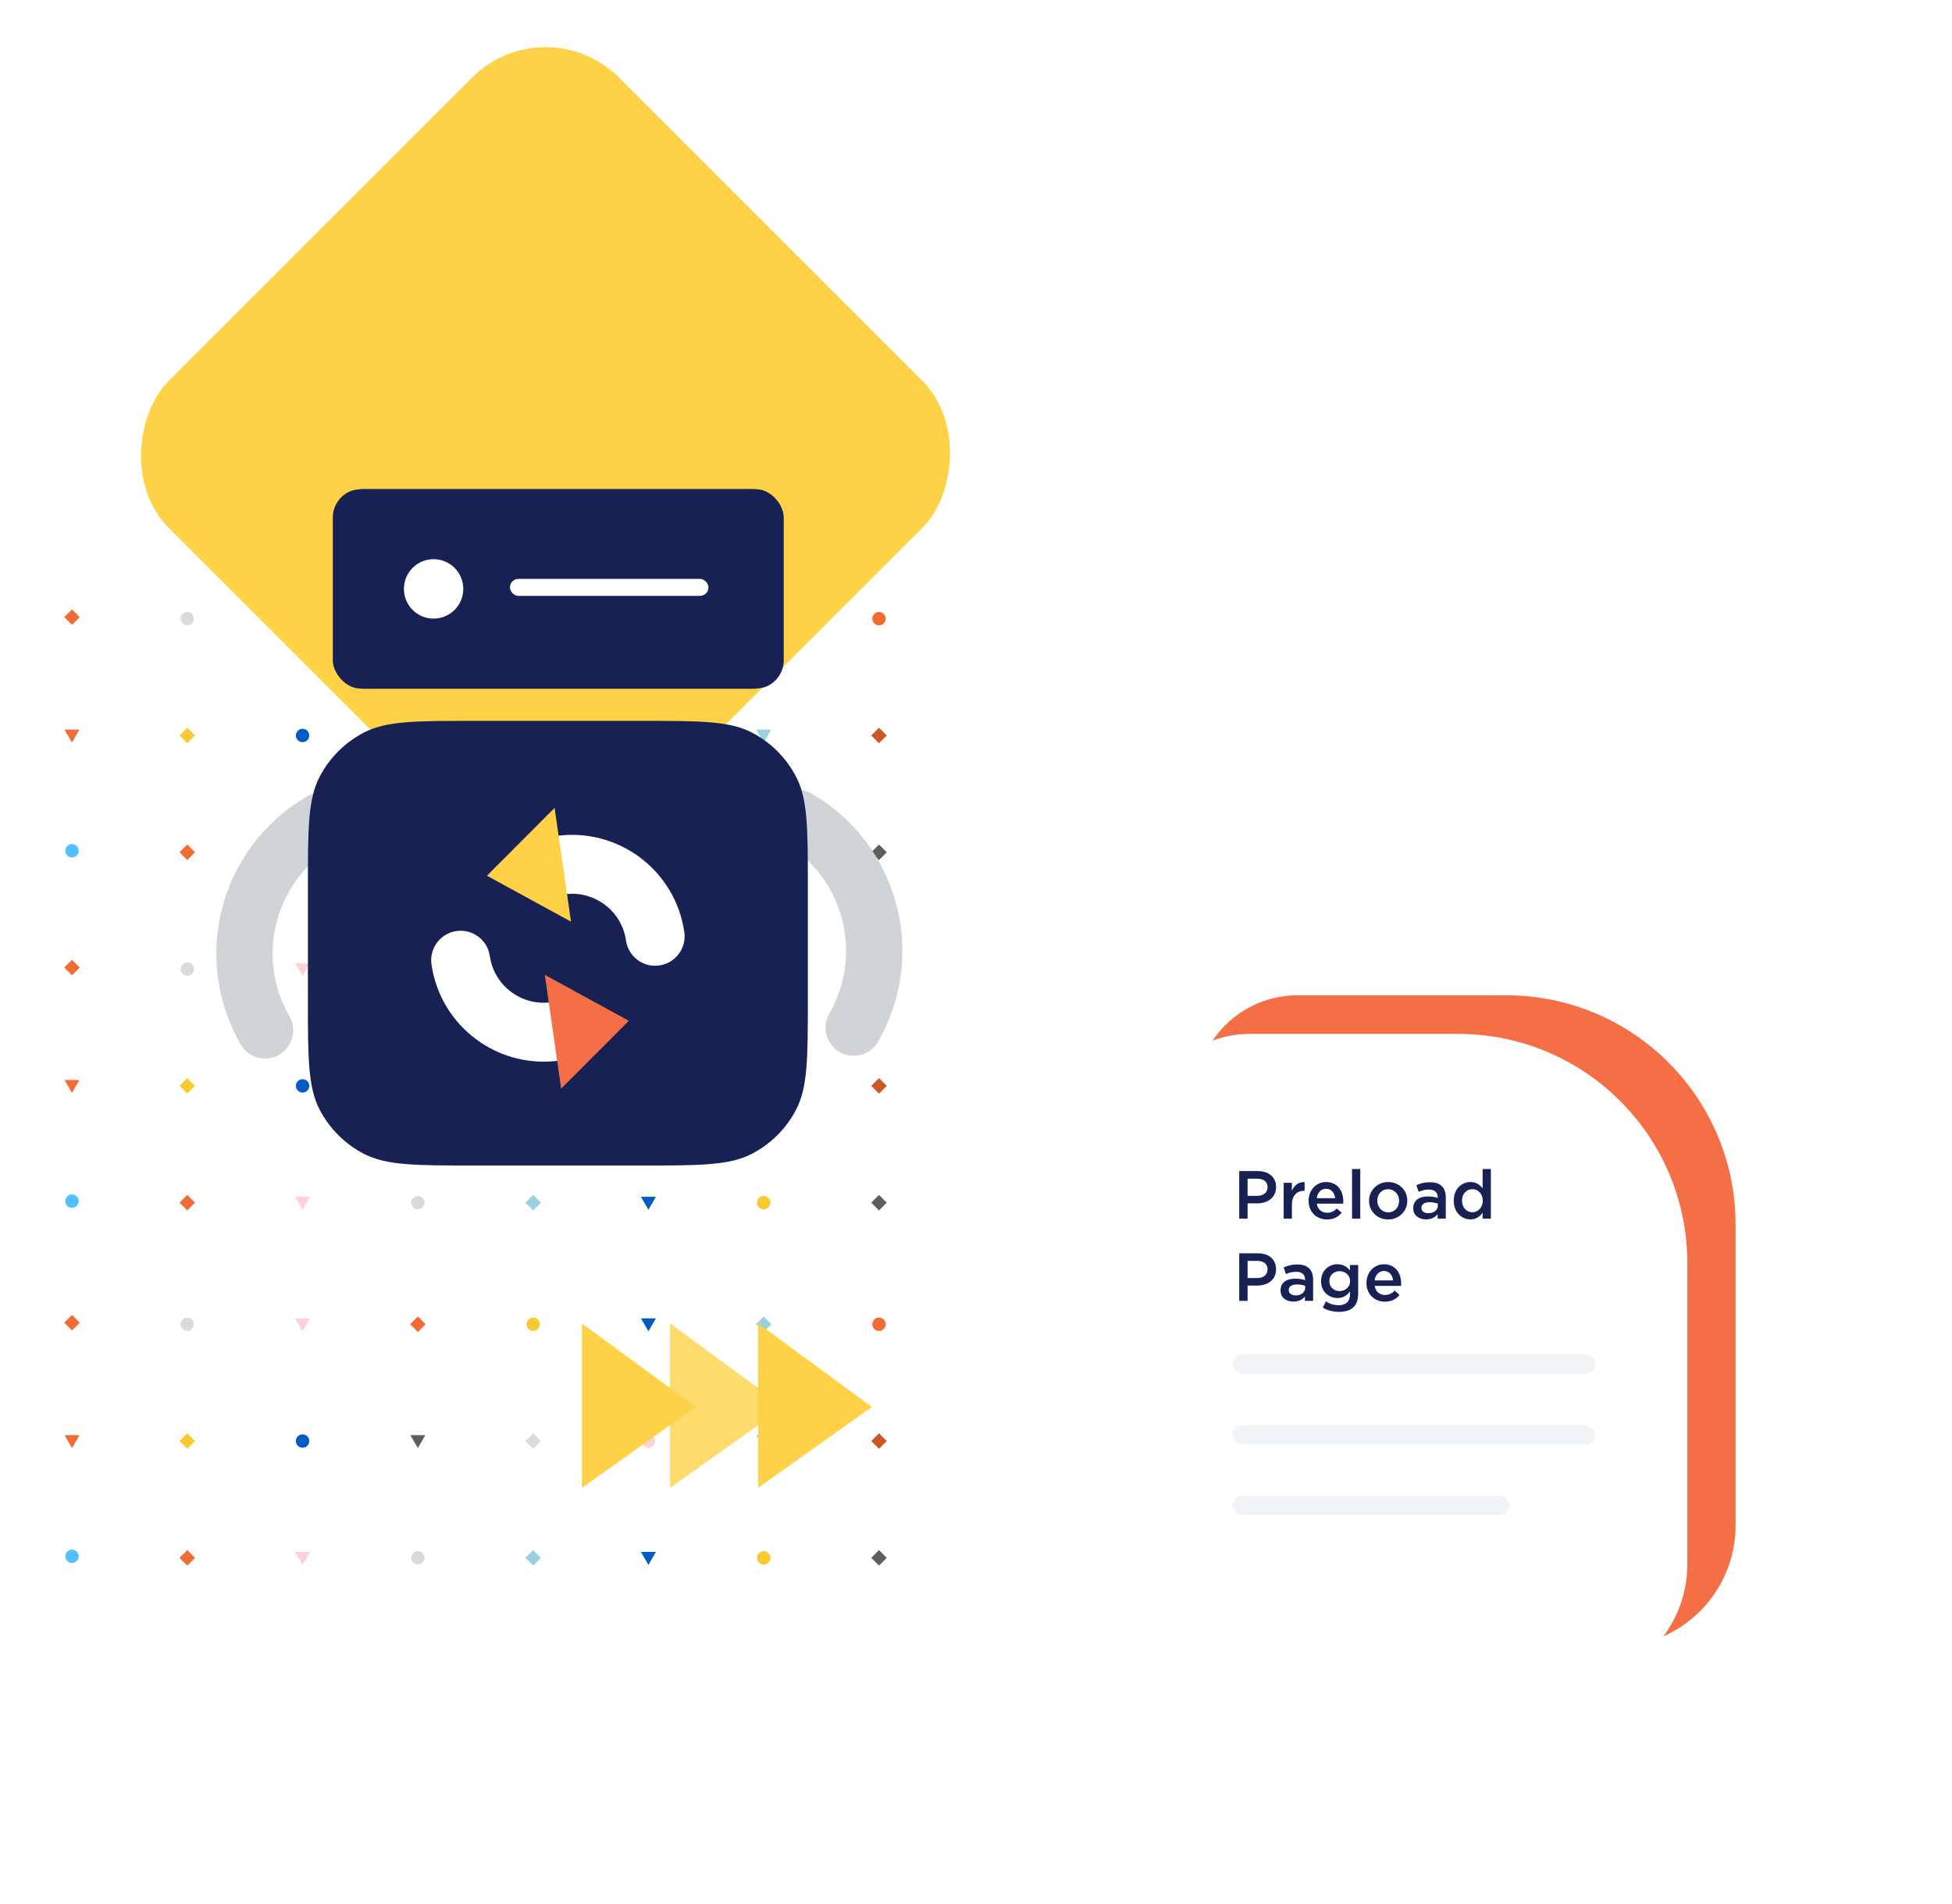 <svg width="451" height="440" viewBox="0 0 451 440" fill="none" xmlns="http://www.w3.org/2000/svg">
<mask id="mask0" mask-type="alpha" maskUnits="userSpaceOnUse" x="0" y="131" width="220" height="244">
<rect x="219" y="374.773" width="218.956" height="243.773" rx="24" transform="rotate(180 219 374.773)" fill="white"/>
</mask>
<g mask="url(#mask0)">
<g clip-path="url(#clip0)">
<rect x="203.089" y="361.793" width="2.532" height="2.532" transform="rotate(-135 203.089 361.793)" fill="#5E5E5E"/>
</g>
<g clip-path="url(#clip1)">
<path fill-rule="evenodd" clip-rule="evenodd" d="M176.452 358.456C177.306 358.456 177.998 359.148 177.998 360.002C177.998 360.856 177.306 361.549 176.452 361.549C175.598 361.549 174.905 360.856 174.905 360.002C174.905 359.148 175.598 358.456 176.452 358.456Z" fill="#FAC932"/>
</g>
<g clip-path="url(#clip2)">
<path d="M149.815 361.631L148.088 358.64L151.542 358.64L149.815 361.631Z" fill="#005BC6"/>
</g>
<g clip-path="url(#clip3)">
<rect x="123.179" y="361.793" width="2.532" height="2.532" transform="rotate(-135 123.179 361.793)" fill="#99D1DE"/>
</g>
<g clip-path="url(#clip4)">
<path fill-rule="evenodd" clip-rule="evenodd" d="M96.543 358.456C97.397 358.456 98.089 359.148 98.089 360.002C98.089 360.856 97.397 361.549 96.543 361.549C95.688 361.549 94.996 360.856 94.996 360.002C94.996 359.148 95.688 358.456 96.543 358.456Z" fill="#DADADA"/>
</g>
<g clip-path="url(#clip5)">
<path d="M69.906 361.631L68.179 358.64L71.633 358.64L69.906 361.631Z" fill="#FFD0D8"/>
</g>
<g clip-path="url(#clip6)">
<rect x="43.27" y="361.793" width="2.532" height="2.532" transform="rotate(-135 43.27 361.793)" fill="#F26B32"/>
</g>
<g clip-path="url(#clip7)">
<path fill-rule="evenodd" clip-rule="evenodd" d="M16.632 358.101C17.486 358.101 18.179 358.793 18.179 359.647C18.179 360.501 17.486 361.193 16.632 361.193C15.778 361.193 15.086 360.501 15.086 359.647C15.086 358.793 15.778 358.101 16.632 358.101Z" fill="#52C0FF"/>
</g>
<g clip-path="url(#clip8)">
<path d="M16.633 334.64L18.36 331.649L14.906 331.649L16.633 334.64Z" fill="#F26B32"/>
</g>
<g clip-path="url(#clip9)">
<rect width="2.532" height="2.532" transform="matrix(0.707 -0.707 -0.707 -0.707 43.269 334.802)" fill="#FAC932"/>
</g>
<g clip-path="url(#clip10)">
<path fill-rule="evenodd" clip-rule="evenodd" d="M69.906 331.465C69.052 331.465 68.359 332.157 68.359 333.011C68.359 333.865 69.052 334.558 69.906 334.558C70.76 334.558 71.452 333.865 71.452 333.011C71.452 332.157 70.76 331.465 69.906 331.465Z" fill="#005BC6"/>
</g>
<g clip-path="url(#clip11)">
<path d="M96.542 334.64L98.269 331.649L94.815 331.649L96.542 334.64Z" fill="#5E5E5E"/>
</g>
<g clip-path="url(#clip12)">
<rect width="2.532" height="2.532" transform="matrix(0.707 -0.707 -0.707 -0.707 123.179 334.802)" fill="#DADADA"/>
</g>
<g clip-path="url(#clip13)">
<path fill-rule="evenodd" clip-rule="evenodd" d="M149.815 331.465C148.961 331.465 148.269 332.157 148.269 333.011C148.269 333.865 148.961 334.558 149.815 334.558C150.669 334.558 151.361 333.865 151.361 333.011C151.361 332.157 150.669 331.465 149.815 331.465Z" fill="#FFD0D8"/>
</g>
<g clip-path="url(#clip14)">
<path d="M176.451 334.64L178.178 331.649L174.725 331.649L176.451 334.64Z" fill="#99D1DE"/>
</g>
<g clip-path="url(#clip15)">
<rect width="2.532" height="2.532" transform="matrix(0.707 -0.707 -0.707 -0.707 203.088 334.802)" fill="#CE5623"/>
</g>
<g clip-path="url(#clip16)">
<path fill-rule="evenodd" clip-rule="evenodd" d="M203.088 304.472C203.942 304.472 204.635 305.164 204.635 306.018C204.635 306.872 203.942 307.564 203.088 307.564C202.234 307.564 201.542 306.872 201.542 306.018C201.542 305.164 202.234 304.472 203.088 304.472Z" fill="#F26B32"/>
</g>
<g clip-path="url(#clip17)">
<path fill-rule="evenodd" clip-rule="evenodd" d="M123.179 304.473C124.033 304.473 124.726 305.165 124.726 306.019C124.726 306.873 124.033 307.565 123.179 307.565C122.325 307.565 121.633 306.873 121.633 306.019C121.633 305.165 122.325 304.473 123.179 304.473Z" fill="#FAC932"/>
</g>
<g clip-path="url(#clip18)">
<path d="M149.815 307.647L148.088 304.656L151.542 304.656L149.815 307.647Z" fill="#005BC6"/>
</g>
<g clip-path="url(#clip19)">
<rect x="176.452" y="307.81" width="2.532" height="2.532" transform="rotate(-135 176.452 307.81)" fill="#99D1DE"/>
</g>
<g clip-path="url(#clip20)">
<path fill-rule="evenodd" clip-rule="evenodd" d="M43.269 304.473C44.123 304.473 44.815 305.165 44.815 306.019C44.815 306.873 44.123 307.565 43.269 307.565C42.415 307.565 41.723 306.873 41.723 306.019C41.723 305.165 42.415 304.473 43.269 304.473Z" fill="#DADADA"/>
</g>
<g clip-path="url(#clip21)">
<path d="M69.906 307.647L68.179 304.656L71.633 304.656L69.906 307.647Z" fill="#FFD0D8"/>
</g>
<g clip-path="url(#clip22)">
<rect x="96.543" y="307.81" width="2.532" height="2.532" transform="rotate(-135 96.543 307.81)" fill="#F26B32"/>
</g>
<g clip-path="url(#clip23)">
<rect x="16.633" y="307.454" width="2.532" height="2.532" transform="rotate(-135 16.633 307.454)" fill="#F26B32"/>
</g>
<g clip-path="url(#clip24)">
<rect x="203.089" y="279.718" width="2.532" height="2.532" transform="rotate(-135 203.089 279.718)" fill="#5E5E5E"/>
</g>
<g clip-path="url(#clip25)">
<path fill-rule="evenodd" clip-rule="evenodd" d="M176.452 276.381C177.306 276.381 177.998 277.073 177.998 277.927C177.998 278.781 177.306 279.474 176.452 279.474C175.598 279.474 174.905 278.781 174.905 277.927C174.905 277.073 175.598 276.381 176.452 276.381Z" fill="#FAC932"/>
</g>
<g clip-path="url(#clip26)">
<path d="M149.815 279.556L148.088 276.565L151.542 276.565L149.815 279.556Z" fill="#005BC6"/>
</g>
<g clip-path="url(#clip27)">
<rect x="123.179" y="279.718" width="2.532" height="2.532" transform="rotate(-135 123.179 279.718)" fill="#99D1DE"/>
</g>
<g clip-path="url(#clip28)">
<path fill-rule="evenodd" clip-rule="evenodd" d="M96.543 276.381C97.397 276.381 98.089 277.073 98.089 277.927C98.089 278.781 97.397 279.474 96.543 279.474C95.688 279.474 94.996 278.781 94.996 277.927C94.996 277.073 95.688 276.381 96.543 276.381Z" fill="#DADADA"/>
</g>
<g clip-path="url(#clip29)">
<path d="M69.906 279.556L68.179 276.565L71.633 276.565L69.906 279.556Z" fill="#FFD0D8"/>
</g>
<g clip-path="url(#clip30)">
<rect x="43.27" y="279.718" width="2.532" height="2.532" transform="rotate(-135 43.27 279.718)" fill="#F26B32"/>
</g>
<g clip-path="url(#clip31)">
<path fill-rule="evenodd" clip-rule="evenodd" d="M16.632 276.025C17.486 276.025 18.179 276.718 18.179 277.572C18.179 278.426 17.486 279.118 16.632 279.118C15.778 279.118 15.086 278.426 15.086 277.572C15.086 276.718 15.778 276.025 16.632 276.025Z" fill="#52C0FF"/>
</g>
<g clip-path="url(#clip32)">
<rect x="203.089" y="198.743" width="2.532" height="2.532" transform="rotate(-135 203.089 198.743)" fill="#5E5E5E"/>
</g>
<g clip-path="url(#clip33)">
<path fill-rule="evenodd" clip-rule="evenodd" d="M176.452 195.406C177.306 195.406 177.998 196.099 177.998 196.953C177.998 197.807 177.306 198.499 176.452 198.499C175.598 198.499 174.905 197.807 174.905 196.953C174.905 196.099 175.598 195.406 176.452 195.406Z" fill="#FAC932"/>
</g>
<g clip-path="url(#clip34)">
<path d="M149.815 198.581L148.088 195.59L151.542 195.59L149.815 198.581Z" fill="#005BC6"/>
</g>
<g clip-path="url(#clip35)">
<rect x="123.179" y="198.743" width="2.532" height="2.532" transform="rotate(-135 123.179 198.743)" fill="#99D1DE"/>
</g>
<g clip-path="url(#clip36)">
<path fill-rule="evenodd" clip-rule="evenodd" d="M96.543 195.406C97.397 195.406 98.089 196.099 98.089 196.953C98.089 197.807 97.397 198.499 96.543 198.499C95.688 198.499 94.996 197.807 94.996 196.953C94.996 196.099 95.688 195.406 96.543 195.406Z" fill="#DADADA"/>
</g>
<g clip-path="url(#clip37)">
<path d="M69.906 198.581L68.179 195.59L71.633 195.59L69.906 198.581Z" fill="#FFD0D8"/>
</g>
<g clip-path="url(#clip38)">
<rect x="43.27" y="198.743" width="2.532" height="2.532" transform="rotate(-135 43.27 198.743)" fill="#F26B32"/>
</g>
<g clip-path="url(#clip39)">
<path fill-rule="evenodd" clip-rule="evenodd" d="M16.632 195.051C17.486 195.051 18.179 195.743 18.179 196.597C18.179 197.451 17.486 198.144 16.632 198.144C15.778 198.144 15.086 197.451 15.086 196.597C15.086 195.743 15.778 195.051 16.632 195.051Z" fill="#52C0FF"/>
</g>
<g clip-path="url(#clip40)">
<path d="M16.633 252.563L18.36 249.572L14.906 249.572L16.633 252.563Z" fill="#F26B32"/>
</g>
<g clip-path="url(#clip41)">
<rect width="2.532" height="2.532" transform="matrix(0.707 -0.707 -0.707 -0.707 43.269 252.726)" fill="#FAC932"/>
</g>
<g clip-path="url(#clip42)">
<path fill-rule="evenodd" clip-rule="evenodd" d="M69.906 249.389C69.052 249.389 68.359 250.081 68.359 250.935C68.359 251.789 69.052 252.481 69.906 252.481C70.76 252.481 71.452 251.789 71.452 250.935C71.452 250.081 70.76 249.389 69.906 249.389Z" fill="#005BC6"/>
</g>
<g clip-path="url(#clip43)">
<path d="M96.542 252.563L98.269 249.572L94.815 249.572L96.542 252.563Z" fill="#5E5E5E"/>
</g>
<g clip-path="url(#clip44)">
<rect width="2.532" height="2.532" transform="matrix(0.707 -0.707 -0.707 -0.707 123.179 252.726)" fill="#DADADA"/>
</g>
<g clip-path="url(#clip45)">
<path fill-rule="evenodd" clip-rule="evenodd" d="M149.815 249.389C148.961 249.389 148.269 250.081 148.269 250.935C148.269 251.789 148.961 252.481 149.815 252.481C150.669 252.481 151.361 251.789 151.361 250.935C151.361 250.081 150.669 249.389 149.815 249.389Z" fill="#FFD0D8"/>
</g>
<g clip-path="url(#clip46)">
<path d="M176.451 252.563L178.178 249.572L174.725 249.572L176.451 252.563Z" fill="#99D1DE"/>
</g>
<g clip-path="url(#clip47)">
<rect width="2.532" height="2.532" transform="matrix(0.707 -0.707 -0.707 -0.707 203.088 252.726)" fill="#CE5623"/>
</g>
<g clip-path="url(#clip48)">
<path d="M16.633 171.59L18.36 168.599L14.906 168.599L16.633 171.59Z" fill="#F26B32"/>
</g>
<g clip-path="url(#clip49)">
<rect width="2.532" height="2.532" transform="matrix(0.707 -0.707 -0.707 -0.707 43.269 171.752)" fill="#FAC932"/>
</g>
<g clip-path="url(#clip50)">
<path fill-rule="evenodd" clip-rule="evenodd" d="M69.906 168.415C69.052 168.415 68.359 169.107 68.359 169.961C68.359 170.815 69.052 171.508 69.906 171.508C70.76 171.508 71.452 170.815 71.452 169.961C71.452 169.107 70.76 168.415 69.906 168.415Z" fill="#005BC6"/>
</g>
<g clip-path="url(#clip51)">
<path d="M96.542 171.59L98.269 168.599L94.815 168.599L96.542 171.59Z" fill="#5E5E5E"/>
</g>
<g clip-path="url(#clip52)">
<rect width="2.532" height="2.532" transform="matrix(0.707 -0.707 -0.707 -0.707 123.179 171.752)" fill="#DADADA"/>
</g>
<g clip-path="url(#clip53)">
<path fill-rule="evenodd" clip-rule="evenodd" d="M149.815 168.415C148.961 168.415 148.269 169.107 148.269 169.961C148.269 170.815 148.961 171.508 149.815 171.508C150.669 171.508 151.361 170.815 151.361 169.961C151.361 169.107 150.669 168.415 149.815 168.415Z" fill="#FFD0D8"/>
</g>
<g clip-path="url(#clip54)">
<path d="M176.451 171.59L178.178 168.599L174.725 168.599L176.451 171.59Z" fill="#99D1DE"/>
</g>
<g clip-path="url(#clip55)">
<rect width="2.532" height="2.532" transform="matrix(0.707 -0.707 -0.707 -0.707 203.088 171.752)" fill="#CE5623"/>
</g>
<g clip-path="url(#clip56)">
<path fill-rule="evenodd" clip-rule="evenodd" d="M203.088 222.396C203.942 222.396 204.635 223.089 204.635 223.943C204.635 224.797 203.942 225.489 203.088 225.489C202.234 225.489 201.542 224.797 201.542 223.943C201.542 223.089 202.234 222.396 203.088 222.396Z" fill="#F26B32"/>
</g>
<g clip-path="url(#clip57)">
<path fill-rule="evenodd" clip-rule="evenodd" d="M123.179 222.397C124.033 222.397 124.726 223.09 124.726 223.944C124.726 224.798 124.033 225.49 123.179 225.49C122.325 225.49 121.633 224.798 121.633 223.944C121.633 223.09 122.325 222.397 123.179 222.397Z" fill="#FAC932"/>
</g>
<g clip-path="url(#clip58)">
<path d="M149.815 225.572L148.088 222.581L151.542 222.581L149.815 225.572Z" fill="#005BC6"/>
</g>
<g clip-path="url(#clip59)">
<rect x="176.452" y="225.734" width="2.532" height="2.532" transform="rotate(-135 176.452 225.734)" fill="#99D1DE"/>
</g>
<g clip-path="url(#clip60)">
<path fill-rule="evenodd" clip-rule="evenodd" d="M43.269 222.397C44.123 222.397 44.815 223.09 44.815 223.944C44.815 224.798 44.123 225.49 43.269 225.49C42.415 225.49 41.723 224.798 41.723 223.944C41.723 223.09 42.415 222.397 43.269 222.397Z" fill="#DADADA"/>
</g>
<g clip-path="url(#clip61)">
<path d="M69.906 225.572L68.179 222.581L71.633 222.581L69.906 225.572Z" fill="#FFD0D8"/>
</g>
<g clip-path="url(#clip62)">
<rect x="96.543" y="225.734" width="2.532" height="2.532" transform="rotate(-135 96.543 225.734)" fill="#F26B32"/>
</g>
<g clip-path="url(#clip63)">
<rect x="16.633" y="225.379" width="2.532" height="2.532" transform="rotate(-135 16.633 225.379)" fill="#F26B32"/>
</g>
<g clip-path="url(#clip64)">
<path fill-rule="evenodd" clip-rule="evenodd" d="M203.088 141.422C203.942 141.422 204.635 142.114 204.635 142.968C204.635 143.822 203.942 144.515 203.088 144.515C202.234 144.515 201.542 143.822 201.542 142.968C201.542 142.114 202.234 141.422 203.088 141.422Z" fill="#F26B32"/>
</g>
<g clip-path="url(#clip65)">
<path fill-rule="evenodd" clip-rule="evenodd" d="M123.179 141.423C124.033 141.423 124.726 142.115 124.726 142.969C124.726 143.823 124.033 144.516 123.179 144.516C122.325 144.516 121.633 143.823 121.633 142.969C121.633 142.115 122.325 141.423 123.179 141.423Z" fill="#FAC932"/>
</g>
<g clip-path="url(#clip66)">
<path d="M149.815 144.598L148.088 141.607L151.542 141.607L149.815 144.598Z" fill="#005BC6"/>
</g>
<g clip-path="url(#clip67)">
<rect x="176.452" y="144.76" width="2.532" height="2.532" transform="rotate(-135 176.452 144.76)" fill="#99D1DE"/>
</g>
<g clip-path="url(#clip68)">
<path fill-rule="evenodd" clip-rule="evenodd" d="M43.269 141.423C44.123 141.423 44.815 142.115 44.815 142.969C44.815 143.823 44.123 144.516 43.269 144.516C42.415 144.516 41.723 143.823 41.723 142.969C41.723 142.115 42.415 141.423 43.269 141.423Z" fill="#DADADA"/>
</g>
<g clip-path="url(#clip69)">
<path d="M69.906 144.598L68.179 141.607L71.633 141.607L69.906 144.598Z" fill="#FFD0D8"/>
</g>
<g clip-path="url(#clip70)">
<rect x="96.543" y="144.76" width="2.532" height="2.532" transform="rotate(-135 96.543 144.76)" fill="#F26B32"/>
</g>
<g clip-path="url(#clip71)">
<rect x="16.633" y="144.404" width="2.532" height="2.532" transform="rotate(-135 16.633 144.404)" fill="#F26B32"/>
</g>
</g>
<path d="M175.148 305.82V343.847L201.445 325.126L175.148 305.82Z" fill="#FFD147"/>
<path opacity="0.8" d="M154.797 305.82V343.847L181.094 325.126L154.797 305.82Z" fill="#FFD147"/>
<path d="M134.445 305.82V343.847L160.742 325.126L134.445 305.82Z" fill="#FFD147"/>
<g filter="url(#filter0_d)">
<path d="M276.149 248.686C276.149 235.626 286.737 225.039 299.797 225.039H348.019C377.279 225.039 400.999 248.759 400.999 278.019V347.549C400.999 363.023 388.455 375.567 372.981 375.567H299.797C286.737 375.567 276.149 364.98 276.149 351.92V248.686Z" fill="#F56F46"/>
<path d="M265 257.606C265 244.546 275.587 233.959 288.647 233.959H336.87C366.13 233.959 389.85 257.679 389.85 286.939V356.469C389.85 371.943 377.306 384.487 361.832 384.487H288.647C275.587 384.487 265 373.9 265 360.84V257.606Z" fill="white"/>
<rect opacity="0.5" x="284.794" y="308.045" width="83.741" height="4.449" rx="2.225" fill="#E5EAF0"/>
<path d="M286.317 276.655H288.248V273.122H290.431C292.849 273.122 294.828 271.834 294.828 269.369V269.338C294.828 267.123 293.21 265.663 290.651 265.663H286.317V276.655ZM288.248 271.379V267.422H290.494C291.938 267.422 292.865 268.097 292.865 269.385V269.416C292.865 270.562 291.954 271.379 290.494 271.379H288.248ZM296.586 276.655H298.486V273.499C298.486 271.3 299.648 270.217 301.313 270.217H301.423V268.207C299.962 268.144 299.004 268.992 298.486 270.233V268.364H296.586V276.655ZM306.597 276.844C308.12 276.844 309.204 276.231 309.989 275.289L308.874 274.3C308.214 274.944 307.555 275.289 306.628 275.289C305.404 275.289 304.446 274.535 304.242 273.185H310.334C310.35 272.996 310.366 272.824 310.366 272.651C310.366 270.264 309.031 268.191 306.393 268.191C304.022 268.191 302.341 270.138 302.341 272.51V272.541C302.341 275.101 304.194 276.844 306.597 276.844ZM304.226 271.929C304.399 270.641 305.215 269.746 306.377 269.746C307.633 269.746 308.356 270.704 308.481 271.929H304.226ZM312.384 276.655H314.284V265.192H312.384V276.655ZM320.709 276.844C323.268 276.844 325.153 274.881 325.153 272.525V272.494C325.153 270.123 323.284 268.191 320.74 268.191C318.196 268.191 316.312 270.154 316.312 272.525V272.557C316.312 274.912 318.18 276.844 320.709 276.844ZM320.74 275.195C319.264 275.195 318.212 273.97 318.212 272.525V272.494C318.212 271.049 319.185 269.856 320.709 269.856C322.201 269.856 323.253 271.065 323.253 272.525V272.557C323.253 273.986 322.279 275.195 320.74 275.195ZM334.044 276.655V271.74C334.044 269.526 332.851 268.238 330.401 268.238C329.051 268.238 328.156 268.521 327.245 268.929L327.763 270.452C328.517 270.138 329.208 269.934 330.134 269.934C331.453 269.934 332.176 270.562 332.176 271.709V271.866C331.532 271.662 330.888 271.52 329.883 271.52C327.951 271.52 326.522 272.4 326.522 274.237V274.268C326.522 275.933 327.904 276.828 329.475 276.828C330.731 276.828 331.595 276.31 332.16 275.635V276.655H334.044ZM332.207 273.656C332.207 274.692 331.265 275.399 330.009 275.399C329.113 275.399 328.407 274.959 328.407 274.174V274.143C328.407 273.342 329.113 272.855 330.307 272.855C331.045 272.855 331.72 272.996 332.207 273.185V273.656ZM339.728 276.828C341.078 276.828 341.942 276.137 342.554 275.273V276.655H344.454V265.192H342.554V269.652C341.957 268.882 341.094 268.191 339.728 268.191C337.749 268.191 335.88 269.746 335.88 272.494V272.525C335.88 275.273 337.78 276.828 339.728 276.828ZM340.183 275.179C338.895 275.179 337.796 274.127 337.796 272.525V272.494C337.796 270.845 338.88 269.84 340.183 269.84C341.455 269.84 342.586 270.892 342.586 272.494V272.525C342.586 274.111 341.455 275.179 340.183 275.179ZM286.317 295.655H288.248V292.122H290.431C292.849 292.122 294.828 290.834 294.828 288.369V288.338C294.828 286.123 293.21 284.663 290.651 284.663H286.317V295.655ZM288.248 290.379V286.422H290.494C291.938 286.422 292.865 287.097 292.865 288.385V288.416C292.865 289.562 291.954 290.379 290.494 290.379H288.248ZM303.389 295.655V290.74C303.389 288.526 302.196 287.238 299.746 287.238C298.396 287.238 297.501 287.521 296.59 287.929L297.108 289.452C297.862 289.138 298.553 288.934 299.479 288.934C300.798 288.934 301.521 289.562 301.521 290.709V290.866C300.877 290.662 300.233 290.52 299.228 290.52C297.296 290.52 295.867 291.4 295.867 293.237V293.268C295.867 294.933 297.249 295.828 298.82 295.828C300.076 295.828 300.94 295.31 301.505 294.635V295.655H303.389ZM301.552 292.656C301.552 293.692 300.61 294.399 299.354 294.399C298.458 294.399 297.752 293.959 297.752 293.174V293.143C297.752 292.342 298.458 291.855 299.652 291.855C300.39 291.855 301.065 291.996 301.552 292.185V292.656ZM309.339 298.199C310.831 298.199 311.993 297.838 312.747 297.084C313.438 296.393 313.799 295.357 313.799 293.959V287.364H311.899V288.605C311.255 287.835 310.392 287.191 308.994 287.191C307.062 287.191 305.225 288.636 305.225 291.086V291.117C305.225 293.551 307.047 294.996 308.994 294.996C310.36 294.996 311.224 294.368 311.915 293.473V294.116C311.915 295.781 310.988 296.66 309.292 296.66C308.162 296.66 307.219 296.331 306.34 295.781L305.633 297.21C306.701 297.854 307.973 298.199 309.339 298.199ZM309.496 293.394C308.193 293.394 307.141 292.468 307.141 291.101V291.07C307.141 289.704 308.177 288.793 309.496 288.793C310.816 288.793 311.93 289.719 311.93 291.086V291.117C311.93 292.452 310.816 293.394 309.496 293.394ZM319.969 295.844C321.493 295.844 322.576 295.231 323.361 294.289L322.246 293.3C321.587 293.944 320.927 294.289 320.001 294.289C318.776 294.289 317.818 293.535 317.614 292.185H323.707C323.722 291.996 323.738 291.824 323.738 291.651C323.738 289.264 322.403 287.191 319.765 287.191C317.394 287.191 315.714 289.138 315.714 291.51V291.541C315.714 294.101 317.567 295.844 319.969 295.844ZM317.598 290.929C317.771 289.641 318.587 288.746 319.749 288.746C321.006 288.746 321.728 289.704 321.854 290.929H317.598Z" fill="#172153"/>
<rect opacity="0.5" x="284.794" y="324.359" width="83.741" height="4.449" rx="2.225" fill="#E5EAF0"/>
<rect opacity="0.5" x="284.794" y="340.673" width="63.91" height="4.449" rx="2.225" fill="#E5EAF0"/>
</g>
<rect x="126.041" y="0.961" width="147.137" height="147.137" rx="24" transform="rotate(45 126.041 0.961)" fill="#FFD147"/>
<g clip-path="url(#clip72)">
<path d="M84.336 159.174C80.226 159.174 76.894 157.294 76.894 154.976V117.198C76.894 114.879 80.226 113 84.336 113H173.639C177.749 113 181.081 114.879 181.081 117.198V154.976C181.081 157.294 177.749 159.174 173.639 159.174H84.336Z" fill="#172153"/>
<path d="M100.179 142.954C103.968 142.954 107.039 139.879 107.039 136.086C107.039 132.294 103.968 129.219 100.179 129.219C96.391 129.219 93.319 132.294 93.319 136.086C93.319 139.879 96.391 142.954 100.179 142.954Z" fill="white"/>
<rect x="117.819" y="133.773" width="45.872" height="3.932" rx="1.966" fill="white"/>
</g>
<path d="M184.247 189C201.218 198.798 207.032 220.498 197.234 237.468" stroke="#D0D3D8" stroke-width="13" stroke-linecap="round"/>
<path d="M74.229 189.651C57.259 199.449 51.444 221.149 61.242 238.119" stroke="#D0D3D8" stroke-width="13" stroke-linecap="round"/>
<path d="M109.779 269.34C96.111 269.34 89.277 269.34 84.075 266.638C79.692 264.361 76.118 260.787 73.841 256.403C71.139 251.202 71.139 244.368 71.139 230.7L71.139 205.223C71.139 191.555 71.139 184.721 73.841 179.52C76.118 175.136 79.692 171.562 84.075 169.285C89.277 166.583 96.111 166.583 109.779 166.583L148.011 166.583C161.679 166.583 168.513 166.583 173.715 169.285C178.098 171.562 181.672 175.136 183.949 179.52C186.651 184.721 186.651 191.555 186.651 205.223L186.651 230.7C186.651 244.368 186.651 251.202 183.949 256.403C181.672 260.787 178.098 264.361 173.715 266.638C168.513 269.34 161.679 269.34 148.011 269.34L109.779 269.34Z" fill="#172153"/>
<path d="M128.397 238.331C117.792 239.859 107.957 232.501 106.429 221.896" stroke="white" stroke-width="13.614" stroke-linecap="round"/>
<path d="M132.385 243.354L128.556 243.906L129.659 251.564L135.123 246.086L132.385 243.354ZM138.909 236.814L141.648 239.546L145.29 235.895L140.765 233.42L138.909 236.814ZM130.804 232.382L132.66 228.988L125.872 225.276L126.975 232.934L130.804 232.382ZM135.123 246.086L141.648 239.546L136.171 234.082L129.646 240.623L135.123 246.086ZM140.765 233.42L132.66 228.988L128.948 235.776L137.053 240.208L140.765 233.42ZM126.975 232.934L128.556 243.906L136.214 242.803L134.632 231.83L126.975 232.934Z" fill="#F56F46"/>
<path d="M129.401 199.932C140.005 198.404 149.841 205.762 151.369 216.367" stroke="white" stroke-width="13.614" stroke-linecap="round"/>
<path d="M125.413 194.906L129.242 194.355L128.138 186.697L122.674 192.174L125.413 194.906ZM118.889 201.446L116.15 198.715L112.507 202.366L117.033 204.841L118.889 201.446ZM126.994 205.879L125.138 209.273L131.926 212.984L130.823 205.327L126.994 205.879ZM122.674 192.174L116.15 198.715L121.627 204.178L128.152 197.638L122.674 192.174ZM117.033 204.841L125.138 209.273L128.85 202.485L120.745 198.052L117.033 204.841ZM130.823 205.327L129.242 194.355L121.584 195.458L123.165 206.43L130.823 205.327Z" fill="#FFD147"/>
<defs>
<filter id="filter0_d" x="215.361" y="180.364" width="235.276" height="258.725" filterUnits="userSpaceOnUse" color-interpolation-filters="sRGB">
<feFlood flood-opacity="0" result="BackgroundImageFix"/>
<feColorMatrix in="SourceAlpha" type="matrix" values="0 0 0 0 0 0 0 0 0 0 0 0 0 0 0 0 0 0 127 0"/>
<feOffset dy="4.964"/>
<feGaussianBlur stdDeviation="24.819"/>
<feColorMatrix type="matrix" values="0 0 0 0 0 0 0 0 0 0 0 0 0 0 0 0 0 0 0.15 0"/>
<feBlend mode="normal" in2="BackgroundImageFix" result="effect1_dropShadow"/>
<feBlend mode="normal" in="SourceGraphic" in2="effect1_dropShadow" result="shape"/>
</filter>
<clipPath id="clip0">
<rect width="3.907" height="3.907" fill="white" transform="translate(205.042 361.956) rotate(180)"/>
</clipPath>
<clipPath id="clip1">
<rect width="3.907" height="3.907" fill="white" transform="translate(178.405 361.956) rotate(180)"/>
</clipPath>
<clipPath id="clip2">
<rect width="3.907" height="3.907" fill="white" transform="translate(151.769 361.956) rotate(180)"/>
</clipPath>
<clipPath id="clip3">
<rect width="3.907" height="3.907" fill="white" transform="translate(125.132 361.956) rotate(180)"/>
</clipPath>
<clipPath id="clip4">
<rect width="3.907" height="3.907" fill="white" transform="translate(98.496 361.956) rotate(180)"/>
</clipPath>
<clipPath id="clip5">
<rect width="3.907" height="3.907" fill="white" transform="translate(71.859 361.956) rotate(180)"/>
</clipPath>
<clipPath id="clip6">
<rect width="3.907" height="3.907" fill="white" transform="translate(45.223 361.956) rotate(180)"/>
</clipPath>
<clipPath id="clip7">
<rect width="3.907" height="3.907" fill="white" transform="translate(18.586 361.601) rotate(180)"/>
</clipPath>
<clipPath id="clip8">
<rect width="3.907" height="3.907" fill="white" transform="matrix(1 -8.74228e-08 -8.74228e-08 -1 14.68 334.965)"/>
</clipPath>
<clipPath id="clip9">
<rect width="3.907" height="3.907" fill="white" transform="matrix(1 -8.74228e-08 -8.74228e-08 -1 41.315 334.965)"/>
</clipPath>
<clipPath id="clip10">
<rect width="3.907" height="3.907" fill="white" transform="matrix(1 -8.74228e-08 -8.74228e-08 -1 67.952 334.965)"/>
</clipPath>
<clipPath id="clip11">
<rect width="3.907" height="3.907" fill="white" transform="matrix(1 -8.74228e-08 -8.74228e-08 -1 94.589 334.965)"/>
</clipPath>
<clipPath id="clip12">
<rect width="3.907" height="3.907" fill="white" transform="matrix(1 -8.74228e-08 -8.74228e-08 -1 121.226 334.965)"/>
</clipPath>
<clipPath id="clip13">
<rect width="3.907" height="3.907" fill="white" transform="matrix(1 -8.74228e-08 -8.74228e-08 -1 147.861 334.965)"/>
</clipPath>
<clipPath id="clip14">
<rect width="3.907" height="3.907" fill="white" transform="matrix(1 -8.74228e-08 -8.74228e-08 -1 174.498 334.965)"/>
</clipPath>
<clipPath id="clip15">
<rect width="3.907" height="3.907" fill="white" transform="matrix(1 -8.74228e-08 -8.74228e-08 -1 201.135 334.965)"/>
</clipPath>
<clipPath id="clip16">
<rect width="3.907" height="3.907" fill="white" transform="translate(205.042 307.972) rotate(180)"/>
</clipPath>
<clipPath id="clip17">
<rect width="3.907" height="3.907" fill="white" transform="translate(125.133 307.973) rotate(180)"/>
</clipPath>
<clipPath id="clip18">
<rect width="3.907" height="3.907" fill="white" transform="translate(151.769 307.973) rotate(180)"/>
</clipPath>
<clipPath id="clip19">
<rect width="3.907" height="3.907" fill="white" transform="translate(178.405 307.973) rotate(180)"/>
</clipPath>
<clipPath id="clip20">
<rect width="3.907" height="3.907" fill="white" transform="translate(45.223 307.973) rotate(180)"/>
</clipPath>
<clipPath id="clip21">
<rect width="3.907" height="3.907" fill="white" transform="translate(71.859 307.973) rotate(180)"/>
</clipPath>
<clipPath id="clip22">
<rect width="3.907" height="3.907" fill="white" transform="translate(98.496 307.973) rotate(180)"/>
</clipPath>
<clipPath id="clip23">
<rect width="3.907" height="3.907" fill="white" transform="translate(18.586 307.617) rotate(180)"/>
</clipPath>
<clipPath id="clip24">
<rect width="3.907" height="3.907" fill="white" transform="translate(205.042 279.881) rotate(180)"/>
</clipPath>
<clipPath id="clip25">
<rect width="3.907" height="3.907" fill="white" transform="translate(178.405 279.881) rotate(180)"/>
</clipPath>
<clipPath id="clip26">
<rect width="3.907" height="3.907" fill="white" transform="translate(151.769 279.881) rotate(180)"/>
</clipPath>
<clipPath id="clip27">
<rect width="3.907" height="3.907" fill="white" transform="translate(125.132 279.881) rotate(180)"/>
</clipPath>
<clipPath id="clip28">
<rect width="3.907" height="3.907" fill="white" transform="translate(98.496 279.881) rotate(180)"/>
</clipPath>
<clipPath id="clip29">
<rect width="3.907" height="3.907" fill="white" transform="translate(71.859 279.881) rotate(180)"/>
</clipPath>
<clipPath id="clip30">
<rect width="3.907" height="3.907" fill="white" transform="translate(45.223 279.881) rotate(180)"/>
</clipPath>
<clipPath id="clip31">
<rect width="3.907" height="3.907" fill="white" transform="translate(18.586 279.525) rotate(180)"/>
</clipPath>
<clipPath id="clip32">
<rect width="3.907" height="3.907" fill="white" transform="translate(205.042 198.906) rotate(180)"/>
</clipPath>
<clipPath id="clip33">
<rect width="3.907" height="3.907" fill="white" transform="translate(178.405 198.906) rotate(180)"/>
</clipPath>
<clipPath id="clip34">
<rect width="3.907" height="3.907" fill="white" transform="translate(151.769 198.906) rotate(180)"/>
</clipPath>
<clipPath id="clip35">
<rect width="3.907" height="3.907" fill="white" transform="translate(125.132 198.906) rotate(180)"/>
</clipPath>
<clipPath id="clip36">
<rect width="3.907" height="3.907" fill="white" transform="translate(98.496 198.906) rotate(180)"/>
</clipPath>
<clipPath id="clip37">
<rect width="3.907" height="3.907" fill="white" transform="translate(71.859 198.906) rotate(180)"/>
</clipPath>
<clipPath id="clip38">
<rect width="3.907" height="3.907" fill="white" transform="translate(45.223 198.906) rotate(180)"/>
</clipPath>
<clipPath id="clip39">
<rect width="3.907" height="3.907" fill="white" transform="translate(18.586 198.551) rotate(180)"/>
</clipPath>
<clipPath id="clip40">
<rect width="3.907" height="3.907" fill="white" transform="matrix(1 -8.74228e-08 -8.74228e-08 -1 14.68 252.889)"/>
</clipPath>
<clipPath id="clip41">
<rect width="3.907" height="3.907" fill="white" transform="matrix(1 -8.74228e-08 -8.74228e-08 -1 41.315 252.889)"/>
</clipPath>
<clipPath id="clip42">
<rect width="3.907" height="3.907" fill="white" transform="matrix(1 -8.74228e-08 -8.74228e-08 -1 67.952 252.889)"/>
</clipPath>
<clipPath id="clip43">
<rect width="3.907" height="3.907" fill="white" transform="matrix(1 -8.74228e-08 -8.74228e-08 -1 94.589 252.889)"/>
</clipPath>
<clipPath id="clip44">
<rect width="3.907" height="3.907" fill="white" transform="matrix(1 -8.74228e-08 -8.74228e-08 -1 121.226 252.889)"/>
</clipPath>
<clipPath id="clip45">
<rect width="3.907" height="3.907" fill="white" transform="matrix(1 -8.74228e-08 -8.74228e-08 -1 147.861 252.889)"/>
</clipPath>
<clipPath id="clip46">
<rect width="3.907" height="3.907" fill="white" transform="matrix(1 -8.74228e-08 -8.74228e-08 -1 174.498 252.889)"/>
</clipPath>
<clipPath id="clip47">
<rect width="3.907" height="3.907" fill="white" transform="matrix(1 -8.74228e-08 -8.74228e-08 -1 201.135 252.889)"/>
</clipPath>
<clipPath id="clip48">
<rect width="3.907" height="3.907" fill="white" transform="matrix(1 -8.74228e-08 -8.74228e-08 -1 14.68 171.915)"/>
</clipPath>
<clipPath id="clip49">
<rect width="3.907" height="3.907" fill="white" transform="matrix(1 -8.74228e-08 -8.74228e-08 -1 41.315 171.915)"/>
</clipPath>
<clipPath id="clip50">
<rect width="3.907" height="3.907" fill="white" transform="matrix(1 -8.74228e-08 -8.74228e-08 -1 67.952 171.915)"/>
</clipPath>
<clipPath id="clip51">
<rect width="3.907" height="3.907" fill="white" transform="matrix(1 -8.74228e-08 -8.74228e-08 -1 94.589 171.915)"/>
</clipPath>
<clipPath id="clip52">
<rect width="3.907" height="3.907" fill="white" transform="matrix(1 -8.74228e-08 -8.74228e-08 -1 121.226 171.915)"/>
</clipPath>
<clipPath id="clip53">
<rect width="3.907" height="3.907" fill="white" transform="matrix(1 -8.74228e-08 -8.74228e-08 -1 147.861 171.915)"/>
</clipPath>
<clipPath id="clip54">
<rect width="3.907" height="3.907" fill="white" transform="matrix(1 -8.74228e-08 -8.74228e-08 -1 174.498 171.915)"/>
</clipPath>
<clipPath id="clip55">
<rect width="3.907" height="3.907" fill="white" transform="matrix(1 -8.74228e-08 -8.74228e-08 -1 201.135 171.915)"/>
</clipPath>
<clipPath id="clip56">
<rect width="3.907" height="3.907" fill="white" transform="translate(205.042 225.896) rotate(180)"/>
</clipPath>
<clipPath id="clip57">
<rect width="3.907" height="3.907" fill="white" transform="translate(125.133 225.897) rotate(180)"/>
</clipPath>
<clipPath id="clip58">
<rect width="3.907" height="3.907" fill="white" transform="translate(151.769 225.897) rotate(180)"/>
</clipPath>
<clipPath id="clip59">
<rect width="3.907" height="3.907" fill="white" transform="translate(178.405 225.897) rotate(180)"/>
</clipPath>
<clipPath id="clip60">
<rect width="3.907" height="3.907" fill="white" transform="translate(45.223 225.897) rotate(180)"/>
</clipPath>
<clipPath id="clip61">
<rect width="3.907" height="3.907" fill="white" transform="translate(71.859 225.897) rotate(180)"/>
</clipPath>
<clipPath id="clip62">
<rect width="3.907" height="3.907" fill="white" transform="translate(98.496 225.897) rotate(180)"/>
</clipPath>
<clipPath id="clip63">
<rect width="3.907" height="3.907" fill="white" transform="translate(18.586 225.542) rotate(180)"/>
</clipPath>
<clipPath id="clip64">
<rect width="3.907" height="3.907" fill="white" transform="translate(205.042 144.922) rotate(180)"/>
</clipPath>
<clipPath id="clip65">
<rect width="3.907" height="3.907" fill="white" transform="translate(125.133 144.923) rotate(180)"/>
</clipPath>
<clipPath id="clip66">
<rect width="3.907" height="3.907" fill="white" transform="translate(151.769 144.923) rotate(180)"/>
</clipPath>
<clipPath id="clip67">
<rect width="3.907" height="3.907" fill="white" transform="translate(178.405 144.923) rotate(180)"/>
</clipPath>
<clipPath id="clip68">
<rect width="3.907" height="3.907" fill="white" transform="translate(45.223 144.923) rotate(180)"/>
</clipPath>
<clipPath id="clip69">
<rect width="3.907" height="3.907" fill="white" transform="translate(71.859 144.923) rotate(180)"/>
</clipPath>
<clipPath id="clip70">
<rect width="3.907" height="3.907" fill="white" transform="translate(98.496 144.923) rotate(180)"/>
</clipPath>
<clipPath id="clip71">
<rect width="3.907" height="3.907" fill="white" transform="translate(18.586 144.567) rotate(180)"/>
</clipPath>
<clipPath id="clip72">
<rect x="76.894" y="113" width="104.187" height="46.174" rx="6.599" fill="white"/>
</clipPath>
</defs>
</svg>
